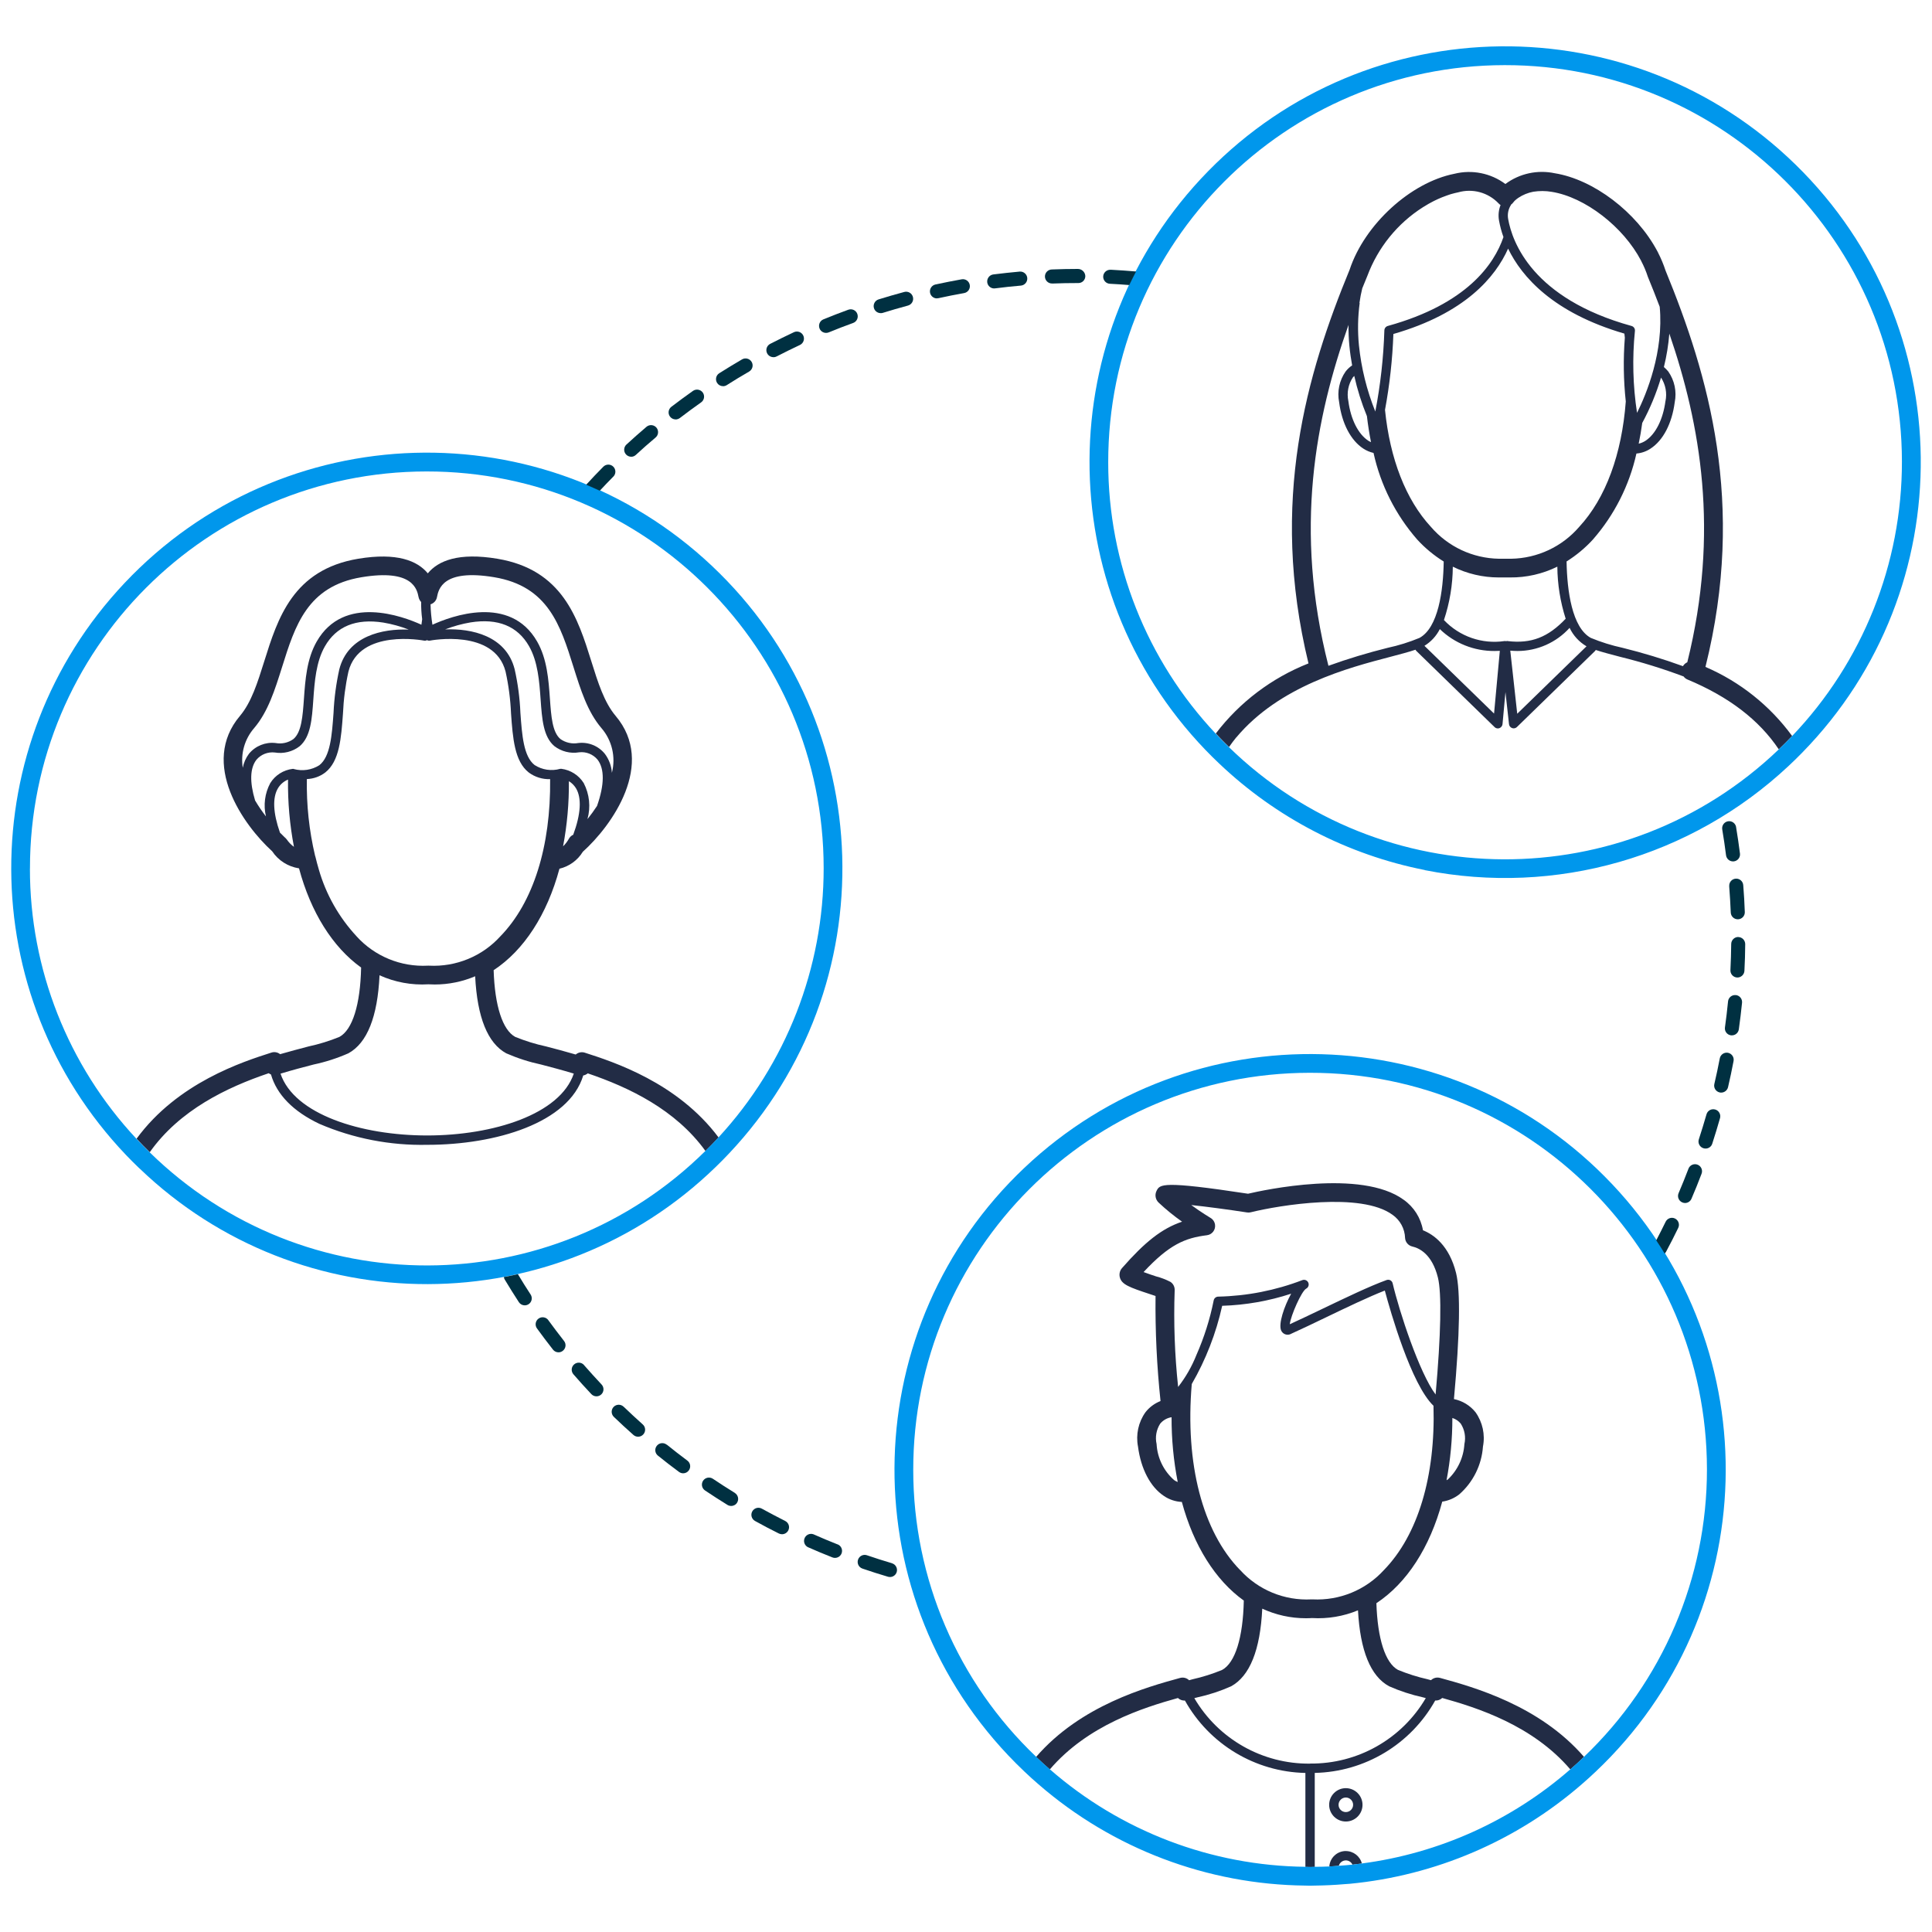 <?xml version="1.0" encoding="UTF-8"?>
<svg xmlns="http://www.w3.org/2000/svg" id="a" width="512" height="512" viewBox="0 0 512 512">
  <path id="b" d="M39.67,305.37c7.96-11.25,20.47-17.21,31.55-20.96.03.03.06.05.09.07.16.1.32.19.5.26,1.52,5.31,5.87,9.8,12.85,13.1,9.01,3.87,18.75,5.76,28.56,5.55,18.16,0,37.56-5.8,41.35-18.39.35-.05.69-.19.98-.39.08-.05.14-.1.21-.16,10.95,3.72,23.25,9.58,31.2,20.58,1.19-1.18,2.35-2.37,3.47-3.59-10.9-14.58-27.91-20.04-35.46-22.47-.75-.24-1.58-.11-2.22.35-.06.04-.12.09-.18.14-2.85-.84-5.49-1.53-7.88-2.15-2.78-.6-5.51-1.45-8.15-2.52-3.36-1.83-5.42-8.24-5.72-17.68,8.05-5.29,14.17-14.74,17.44-26.89,2.58-.61,4.82-2.23,6.19-4.49,7.71-6.92,19.43-23.32,8.7-36.01-3.03-3.59-4.69-8.86-6.43-14.44-3.57-11.41-7.62-24.33-24.93-27.21-10.26-1.71-15.65.52-18.42,3.87-2.76-3.34-8.16-5.57-18.42-3.87-17.32,2.89-21.36,15.81-24.93,27.21-1.75,5.58-3.4,10.86-6.43,14.44-10.66,12.61.84,28.87,8.54,35.88,1.62,2.44,4.21,4.08,7.11,4.52,3.12,11.63,8.9,20.86,16.46,26.29-.21,9.84-2.29,16.5-5.75,18.38-2.64,1.08-5.37,1.92-8.15,2.52-2.3.6-4.85,1.28-7.58,2.06-.03-.03-.05-.04-.08-.07-.64-.47-1.47-.6-2.22-.35-7.62,2.44-24.85,7.97-35.73,22.82,1.14,1.23,2.3,2.42,3.5,3.58h-.04ZM151.9,221.22c-.46.21-.84.56-1.1.99-.42.77-.95,1.47-1.58,2.08,1.08-5.69,1.59-11.48,1.54-17.27.76.46,1.39,1.09,1.86,1.84,1.58,2.6,1.32,6.87-.71,12.36h-.01ZM158.23,213.57c-.84,1.28-1.71,2.47-2.55,3.51.9-3.2.54-6.62-.99-9.56-1.31-2.09-3.49-3.47-5.93-3.78h-.1c-.07,0-.14,0-.21.01-2.3.65-4.77.29-6.78-1.01-2.93-2.3-3.33-7.9-3.76-13.85-.16-3.89-.67-7.76-1.53-11.56-2.27-8.86-11.43-10.82-18.41-10.53,2.18-.85,4.44-1.47,6.74-1.86,7.24-1.14,12.45.98,15.49,6.3,2.35,4.12,2.73,9.39,3.06,14.04.38,5.33.71,9.94,3.64,12.44,1.87,1.44,4.25,2.04,6.57,1.65,1.84-.22,3.66.5,4.86,1.91,1.92,2.45,1.86,6.69-.1,12.27ZM115.8,158.25c.41-2.06,1.5-7.57,15.17-5.28,14.31,2.39,17.56,12.79,21.01,23.8,1.91,6.08,3.7,11.81,7.38,16.15,2.83,3.26,3.87,7.7,2.8,11.88-.12-1.82-.77-3.57-1.87-5.03-1.7-2.1-4.36-3.18-7.04-2.86-1.66.3-3.37-.09-4.74-1.06-2.14-1.83-2.44-5.95-2.78-10.73-.35-4.93-.74-10.5-3.38-15.1-7.17-12.54-22.8-6.73-27.75-4.46-.29-1.79-.46-3.6-.5-5.41.87-.27,1.52-.99,1.7-1.88h0ZM64.35,203.56c-.63-3.81.47-7.71,3.02-10.63,3.68-4.35,5.47-10.09,7.38-16.15,3.45-11.01,6.7-21.41,21.01-23.8,13.68-2.29,14.76,3.21,15.17,5.28.1.48.34.92.68,1.28-.02,1.52.07,3.05.27,4.56-.07.51-.13,1.01-.2,1.46-4.95-2.26-20.58-8.08-27.75,4.46-2.64,4.6-3.03,10.18-3.38,15.1-.34,4.78-.64,8.9-2.78,10.73-1.37.99-3.08,1.37-4.74,1.06-2.68-.31-5.33.76-7.05,2.84-.84,1.12-1.4,2.41-1.66,3.78l.03.03ZM75.98,222.45c-.16-.22-.35-.41-.56-.58-.24-.21-.67-.64-1.23-1.22-1.83-5.23-2.03-9.29-.5-11.8.62-1.01,1.54-1.8,2.64-2.25-.08,5.98.45,11.95,1.57,17.82-.75-.54-1.4-1.22-1.92-1.98h0ZM77.86,203.77c-.1-.02-.21-.02-.31-.01-2.45.3-4.63,1.68-5.93,3.78-1.45,2.7-1.85,5.84-1.14,8.82-1.05-1.35-2.01-2.76-2.88-4.23-1.46-4.87-1.37-8.58.37-10.8,1.2-1.41,3.02-2.12,4.86-1.91,2.32.39,4.71-.21,6.57-1.65,2.94-2.51,3.27-7.11,3.64-12.44.33-4.65.71-9.93,3.06-14.04,3.04-5.31,8.24-7.44,15.49-6.3,2.3.39,4.56,1.01,6.74,1.86-6.98-.27-16.14,1.67-18.41,10.53-.84,3.8-1.36,7.67-1.53,11.56-.43,5.95-.84,11.56-3.76,13.85-2.02,1.28-4.48,1.64-6.78,1.01h0ZM94.48,248.11c-4.67-5.03-8.09-11.08-9.99-17.68,0-.02,0-.04-.01-.05-.17-.54-.31-1.1-.46-1.63-.16-.57-.3-1.15-.44-1.74-.03-.09-.07-.18-.09-.27-1.57-6.64-2.29-13.45-2.17-20.28,1.76-.07,3.47-.67,4.87-1.74,3.79-2.98,4.23-9.12,4.7-15.63.16-3.74.64-7.46,1.45-11.12,2.94-11.46,19.88-8.23,20.05-8.2.26.05.54,0,.77-.13.24.13.51.17.77.13.17-.04,17.1-3.25,20.05,8.2.81,3.66,1.29,7.38,1.45,11.12.47,6.51.91,12.66,4.7,15.63,1.63,1.21,3.63,1.83,5.66,1.76.2,17.77-4.44,32.68-13.18,41.64-4.81,5.31-11.76,8.16-18.91,7.79h-.31c-7.15.38-14.1-2.48-18.91-7.79h0ZM83.06,282.12c3.18-.67,6.28-1.67,9.26-2.98,4.98-2.72,7.75-9.68,8.26-20.68,4.06,1.84,8.51,2.66,12.96,2.39.56.03,1.12.05,1.67.05,3.68,0,7.33-.74,10.71-2.18.55,10.86,3.3,17.73,8.24,20.42,2.98,1.3,6.08,2.3,9.26,2.98,2.6.68,5.53,1.45,8.64,2.39-3.61,10.78-21.32,16.4-38.86,16.4s-35.25-5.62-38.86-16.38c3.13-.95,6.08-1.73,8.69-2.4h.01Z" style="fill:#222c45;"></path>
  <path id="c" d="M381.61,444.66c-.85-.23-1.75,0-2.38.61-.3-.08-.6-.16-.9-.25-2.68-.6-5.31-1.44-7.85-2.48-3.36-1.83-5.42-8.24-5.72-17.68,8.05-5.31,14.17-14.75,17.45-26.91,1.65-.24,3.2-.91,4.51-1.93,3.68-3.23,5.94-7.79,6.28-12.67.62-3.17-.1-6.46-1.97-9.09-1.44-1.8-3.47-3.03-5.72-3.49,1.58-17.32,1.76-28.57.56-33.42-1.83-7.33-5.97-10.2-8.77-11.31-.57-3.28-2.41-6.19-5.13-8.1-11.21-8.2-37.19-2.54-41.23-1.59-22.9-3.49-23.38-2.51-24.26-.72-.51,1.05-.26,2.31.6,3.1,1.94,1.82,4.01,3.5,6.18,5.03-5.4,1.82-9.88,5.41-15.91,12.29-.6.68-.81,1.61-.58,2.48.51,1.88,2.46,2.61,8.02,4.44.46.14.98.33,1.44.48-.1,9.3.34,18.59,1.32,27.84-1.57.62-2.96,1.64-4,2.98-1.87,2.63-2.58,5.92-1.97,9.09.77,5.92,3.27,10.69,6.86,13.08,1.41.96,3.05,1.51,4.76,1.59,3.12,11.56,8.89,20.75,16.42,26.14-.21,9.84-2.29,16.5-5.75,18.38-2.54,1.05-5.17,1.88-7.85,2.48-.3.08-.6.16-.9.25-.63-.61-1.53-.84-2.38-.61-8.86,2.43-26.35,7.26-38.16,20.93,1.19,1.14,2.39,2.23,3.63,3.32,9.99-11.7,24.72-16.36,33.95-18.93.5.47,1.17.71,1.86.68,6.48,11.6,18.63,18.9,31.92,19.18v24.91c.43,0,.82.03,1.24.03s.82-.03,1.24-.03v-24.92c13.29-.28,25.43-7.58,31.92-19.18.69.04,1.36-.21,1.86-.68,9.24,2.57,23.96,7.23,33.95,18.93,1.24-1.06,2.44-2.18,3.63-3.32-11.81-13.65-29.31-18.5-38.16-20.93h0ZM384.9,375.78c.88.28,1.65.8,2.23,1.52,1.02,1.6,1.37,3.54.95,5.4-.22,3.56-1.78,6.91-4.38,9.37-.11.08-.23.15-.35.21,1.03-5.44,1.55-10.97,1.54-16.51v.02ZM311.2,392.28c-2.79-2.43-4.49-5.89-4.69-9.59-.42-1.85-.07-3.8.95-5.4.76-.92,1.84-1.53,3.02-1.71-.02,5.76.52,11.51,1.63,17.17-.32-.12-.63-.29-.91-.48h0ZM312.21,367.5c-.9-8.47-1.21-17-.91-25.52.06-.91-.37-1.78-1.12-2.27-1.22-.63-2.5-1.12-3.83-1.46-.84-.27-2.15-.72-3.29-1.14,6.82-7.32,11-9.04,16.78-9.76,1.36-.16,2.33-1.4,2.16-2.76-.09-.77-.54-1.45-1.21-1.84-.04-.03-2.34-1.39-5.1-3.4,4.17.44,9.78,1.19,14.79,1.96.32.05.65.04.97-.04,7.63-1.88,29.25-5.45,37.59.67,2.01,1.41,3.24,3.68,3.32,6.14.07,1.1.86,2.02,1.93,2.26,1.87.43,5.23,2.04,6.77,8.22,1.03,4.13.81,15.08-.61,31-4.3-5.74-9.62-21.96-11.38-29.46-.08-.35-.3-.64-.61-.81-.18-.1-.38-.15-.59-.14-.15,0-.29.03-.43.08-4.48,1.62-10.88,4.7-17.08,7.67-3.04,1.46-5.95,2.85-8.56,4.04.3-2.4,3.1-8.7,4.32-9.42.62-.3.87-1.05.57-1.66-.28-.57-.94-.84-1.54-.62-7.12,2.73-14.65,4.21-22.28,4.38h-.01c-.62,0-1.14.45-1.23,1.06-.99,4.94-2.52,9.76-4.55,14.37-1.21,3.05-2.84,5.91-4.86,8.5l-.02-.04ZM328.62,416.06c-9.94-10.22-14.59-28.16-12.79-49.28,3.73-6.46,6.45-13.45,8.06-20.73,6.21-.19,12.37-1.27,18.28-3.21-1.86,3.37-3.44,8.05-2.64,9.78.44.95,1.56,1.36,2.5.92.06-.03.13-.06.19-.1,2.73-1.23,5.88-2.74,9.2-4.34,5.57-2.68,11.3-5.42,15.57-7.09,1.44,5.36,6.99,24.9,12.9,30.53.55,18.6-4.09,34.24-13.12,43.52-4.82,5.3-11.76,8.15-18.91,7.79h-.31c-7.15.38-14.1-2.48-18.91-7.79h0ZM347.17,467.38c-12.59.13-24.29-6.49-30.66-17.35.26-.07.54-.14.8-.21,3.07-.67,6.06-1.65,8.94-2.93,4.96-2.71,7.74-9.63,8.26-20.58,3.61,1.67,7.54,2.54,11.52,2.54.55,0,1.11-.01,1.67-.05,4.16.25,8.33-.45,12.18-2.05.58,10.69,3.33,17.45,8.23,20.12,2.87,1.27,5.87,2.25,8.94,2.93.25.07.54.14.8.21-6.37,10.86-18.07,17.48-30.66,17.35v.03Z" style="fill:#222c45;"></path>
  <path id="d" d="M356.66,473.88c-2.44,0-4.42,1.98-4.42,4.42s1.98,4.42,4.42,4.42,4.42-1.98,4.42-4.42c0-2.44-1.98-4.41-4.42-4.42ZM356.66,480.22c-1.07,0-1.93-.87-1.93-1.93s.87-1.93,1.93-1.93,1.93.87,1.93,1.93c0,1.07-.87,1.93-1.93,1.93Z" style="fill:#222c45;"></path>
  <path id="e" d="M356.66,490.54c-2.31,0-4.22,1.8-4.38,4.1.85-.04,1.69-.12,2.52-.18.22-.84.98-1.43,1.86-1.44.76,0,1.45.45,1.76,1.14.84-.09,1.67-.21,2.49-.31-.5-1.94-2.25-3.3-4.26-3.3Z" style="fill:#222c45;"></path>
  <path id="f" d="M327.62,195.44c11.46-13.68,29.73-18.47,40.75-21.35,2.69-.71,4.99-1.31,6.75-1.91.06.13.14.24.24.34l20.72,20.17c.23.23.54.35.86.35.15,0,.29-.03.43-.08.44-.17.76-.57.81-1.05l.78-8.5.94,8.5c.05.47.36.87.81,1.03.14.05.28.08.43.08.32,0,.63-.13.86-.35l20.72-20.17c.07-.07.13-.16.17-.25,1.73.58,3.93,1.15,6.48,1.82,5.7,1.4,11.31,3.14,16.8,5.2.26.35.6.63,1.01.8,10.94,4.56,18.98,10.7,24.21,18.51,1.2-1.15,2.39-2.32,3.54-3.54-5.88-8.04-13.81-14.36-22.97-18.3,10.82-43.41.74-77.45-10.58-105.05-.53-1.62-1.19-3.2-1.97-4.72-.01-.04-.03-.08-.05-.12-.05-.11-.11-.22-.18-.33-5.49-10.31-16.87-18.96-27.16-20.61-4.57-.97-9.33.06-13.08,2.85-3.87-2.88-8.83-3.87-13.51-2.71-11.61,2.29-23.8,13.43-27.76,25.4-11.31,27.48-21.36,61.31-10.91,104.36-9.73,3.84-18.23,10.26-24.57,18.58,1.15,1.22,2.31,2.42,3.51,3.58.6-.86,1.24-1.73,1.91-2.55l.02.02ZM395.94,189.1l-18.45-17.95c1.74-1.07,3.15-2.6,4.08-4.43,3.89,3.76,9.1,5.84,14.51,5.8.46,0,.91-.01,1.39-.04l-1.53,16.62ZM399.59,169.88c-.15-.01-.31,0-.46.04h-.06s-.08-.02-.12-.04c-.04,0-.09,0-.13.01h-.12c-5.94.87-11.92-1.21-16.04-5.57,1.52-4.56,2.32-9.33,2.35-14.14,3.79,1.87,7.95,2.85,12.18,2.85h2.94c4.36.05,8.67-.93,12.58-2.86.04,4.68.78,9.33,2.21,13.8-4.68,4.93-9.14,6.65-15.32,5.93v-.02ZM402.08,189.14l-1.84-16.71c.65.05,1.29.09,1.91.09,5.26,0,10.28-2.23,13.81-6.13.96,2.02,2.5,3.71,4.42,4.85.01,0,.04.03.07.03l-18.36,17.87h0ZM442.39,88.41c8.23,23.99,13.35,52.51,4.76,87.1-.48.21-.89.57-1.15,1.03-5.24-1.9-10.58-3.52-15.99-4.86-2.88-.62-5.7-1.5-8.43-2.63-4.96-2.71-6.3-12.46-6.42-20.26,2.57-1.61,4.91-3.55,6.96-5.79,5.7-6.51,9.67-14.36,11.55-22.81,1.34-.11,2.63-.56,3.75-1.31,3.33-2.17,5.66-6.64,6.4-12.27.57-2.84-.05-5.79-1.71-8.16-.35-.43-.74-.82-1.16-1.18.72-2.91,1.2-5.88,1.44-8.87h0ZM441.36,106.31c-.64,4.83-2.61,8.75-5.29,10.5-.55.36-1.16.62-1.8.77.38-1.78.68-3.61.94-5.49,2.07-3.83,3.74-7.86,4.98-12.03,1.2,1.84,1.63,4.09,1.18,6.24ZM400.42,54.24c.21-.14.4-.32.55-.52.12-.17.25-.33.39-.47.31-.3.65-.58,1.01-.82,1.2-.8,2.55-1.35,3.97-1.62,1.62-.25,3.27-.25,4.89.03,8.81,1.41,18.97,9.25,23.67,18.24,0,.03.02.05.04.07v.03c.7,1.33,1.29,2.72,1.75,4.15.03.07.04.12.07.18,1.05,2.53,2.07,5.13,3.08,7.79,1.1,11.92-3.49,23.06-6.01,28.11-1.1-7.18-1.29-14.47-.56-21.7.07-.61-.31-1.17-.9-1.33-26.28-7.26-31.63-22.26-32.7-28.37-.23-1.3.05-2.64.78-3.74l-.03-.02ZM399.67,65.9c3.59,7.4,11.85,16.98,30.81,22.51.04.35.08.72.12,1.08-.44,5.63-.36,11.29.25,16.91-1.05,13.91-5.29,25.61-12.36,33.24-4.52,5.25-11.07,8.31-17.99,8.43h-3.29c-6.92-.12-13.47-3.18-17.99-8.43-6.69-7.23-10.87-18.08-12.18-31.02,1.23-6.64,1.98-13.36,2.22-20.11,19.02-5.47,27.04-15.1,30.4-22.62h0ZM360.27,80.27c.18-1.31.44-2.6.74-3.85.43-1.06.85-2.1,1.28-3.13.03-.05.04-.12.07-.17,2.8-7.51,7.97-13.91,14.74-18.21.03-.01.04-.03.07-.04.46-.29.91-.56,1.39-.84.39-.21.78-.44,1.19-.64.17-.09.34-.18.52-.26.54-.26,1.06-.51,1.61-.73.12-.05.24-.1.34-.14.43-.18.86-.33,1.29-.48.29-.1.59-.21.88-.3l.43-.12c.54-.14,1.06-.29,1.61-.39,3.83-1.09,7.94.03,10.69,2.91.16.18.34.33.54.46-.51,1.3-.65,2.71-.41,4.09.27,1.49.66,2.96,1.18,4.39-2.46,7.18-9.67,17.76-30.65,23.56-.53.15-.9.63-.91,1.18-.23,7.22-1.03,14.41-2.4,21.5-2.26-5.62-3.72-11.52-4.34-17.55-.37-3.74-.3-7.5.2-11.22h-.02ZM358.89,99.61c.82,3.65,1.94,7.22,3.36,10.67.27,2.37.64,4.66,1.08,6.89-.24-.12-.47-.21-.71-.37-2.68-1.75-4.66-5.68-5.29-10.5-.46-2.19-.03-4.47,1.22-6.32.11-.12.22-.24.34-.35h0ZM357.37,86.03c-.02,1.9.05,3.8.24,5.7.17,1.78.43,3.47.72,5.1-.66.45-1.24.99-1.73,1.62-1.66,2.37-2.28,5.32-1.71,8.16.73,5.62,3.07,10.09,6.4,12.27.83.54,1.74.93,2.71,1.15,1.87,8.51,5.85,16.41,11.59,22.97,2.06,2.25,4.42,4.2,7.01,5.81-.12,7.8-1.45,17.53-6.42,20.24-2.72,1.13-5.54,2.01-8.43,2.63-5.31,1.32-10.55,2.9-15.7,4.76-9.21-36.13-3.44-65.69,5.34-90.39h-.02Z" style="fill:#222c45;"></path>
  <path id="g" d="M36.99,309.66c42.69,41.01,110.19,40.84,152.67-.39,1.23-1.19,2.42-2.39,3.58-3.63,41.73-44.26,39.68-113.96-4.58-155.68-44.26-41.73-113.96-39.68-155.68,4.58-40.16,42.59-39.98,109.15.4,151.53,1.18,1.23,2.38,2.44,3.61,3.61h0ZM7.94,230.18c-.04-58.08,47.01-105.2,105.1-105.24,58.08-.04,105.2,47.01,105.24,105.1.02,26.45-9.93,51.94-27.87,71.38-1.14,1.23-2.29,2.43-3.47,3.59-40.76,40.33-106.34,40.48-147.29.35-1.19-1.16-2.37-2.37-3.5-3.58-18.15-19.42-28.24-45.01-28.22-71.59h.01Z" style="fill:#0097ec;"></path>
  <path id="h" d="M345.95,499.7c.43,0,.82.03,1.24.03s.82-.03,1.24-.03c2.65-.03,5.28-.15,7.89-.38.47-.04.94-.07,1.41-.1,22.72-2.18,44.19-11.39,61.43-26.35,1.28-1.1,2.49-2.21,3.71-3.36,44.2-41.8,46.14-111.51,4.35-155.71-41.8-44.2-111.51-46.14-155.71-4.35-44.2,41.8-46.14,111.51-4.35,155.71,1.41,1.49,2.86,2.94,4.35,4.35,1.22,1.15,2.44,2.27,3.71,3.36,19.65,17.05,44.72,26.56,70.73,26.83ZM242.02,389.59c-.07-58.08,46.97-105.22,105.05-105.29,58.08-.07,105.22,46.97,105.29,105.05.03,28.8-11.75,56.35-32.59,76.23-1.19,1.14-2.39,2.23-3.63,3.32-15.55,13.58-34.77,22.26-55.24,24.94-.84.1-1.66.24-2.49.31-1.2.13-2.4.21-3.61.3-.84.07-1.67.13-2.52.18-1.28.07-2.55.08-3.85.09-.43,0-.82.03-1.24.03s-.82-.03-1.24-.03c-24.93-.27-48.95-9.43-67.73-25.84-1.24-1.06-2.44-2.18-3.63-3.32-20.81-19.8-32.58-47.27-32.57-76v.02Z" style="fill:#0097ec;"></path>
  <path id="i" d="M377.59,230.6c34.69,6.85,70.56-3.42,96.38-27.59,1.25-1.16,2.48-2.37,3.67-3.59,42.52-43.5,41.74-113.23-1.76-155.76-43.5-42.52-113.23-41.74-155.76,1.76-41.58,42.53-41.88,110.38-.7,153.28,1.19,1.24,2.4,2.44,3.64,3.61,15.13,14.4,34.04,24.21,54.53,28.26v.02ZM293.69,122.54c-.06-58.08,46.98-105.22,105.06-105.28,58.08-.06,105.22,46.98,105.28,105.06.03,27.1-10.4,53.16-29.12,72.76-1.15,1.2-2.34,2.39-3.54,3.54-40.81,39.05-105.21,38.78-145.68-.61-1.2-1.16-2.38-2.35-3.51-3.58-18.31-19.45-28.5-45.16-28.49-71.88h.01Z" style="fill:#0097ec;"></path>
  <path id="j" d="M236.37,414.27c-2.21-.65-4.43-1.36-6.59-2.1-.97-.35-2.04.16-2.38,1.13-.35.97.16,2.04,1.13,2.38.02,0,.03.01.05.02,2.22.76,4.49,1.49,6.74,2.15.99.3,2.03-.27,2.32-1.25.29-.98-.27-2.02-1.25-2.31h-.02Z" style="fill:#003041;"></path>
  <path id="k" d="M227.2,83.19c-.35-.97-1.42-1.46-2.39-1.11,0,0,0,0,0,0-2.21.81-4.43,1.66-6.59,2.55-.95.38-1.41,1.46-1.03,2.42.28.71.97,1.17,1.74,1.17.24,0,.48-.05.71-.14,2.13-.88,4.28-1.71,6.45-2.49.97-.35,1.46-1.42,1.11-2.39,0,0,0,0,0,0h0Z" style="fill:#003041;"></path>
  <path id="l" d="M208.06,403.06c-2.05-1.03-4.12-2.13-6.13-3.23-.89-.52-2.03-.22-2.55.67-.52.89-.22,2.03.67,2.55.03.02.06.03.09.05,2.05,1.14,4.15,2.25,6.26,3.29.26.13.55.19.84.2.71,0,1.35-.4,1.67-1.03.46-.92.09-2.03-.83-2.49h0s0,0,0,0Z" style="fill:#003041;"></path>
  <path id="m" d="M162.54,126.31c.73-.73.72-1.91-.01-2.64-.73-.73-1.91-.72-2.64.01h0c-1.53,1.54-3.06,3.15-4.55,4.78,1.22.51,2.4,1.05,3.61,1.59,1.18-1.28,2.38-2.53,3.59-3.75Z" style="fill:#003041;"></path>
  <path id="n" d="M221.96,409.28c-2.15-.85-4.3-1.75-6.39-2.68-.97-.35-2.04.16-2.38,1.13-.31.87.06,1.84.88,2.27,2.13.94,4.32,1.87,6.53,2.73.22.09.45.13.68.13,1.03,0,1.87-.82,1.87-1.85,0-.77-.46-1.46-1.18-1.74h-.01Z" style="fill:#003041;"></path>
  <path id="o" d="M447.44,309.78c-.82,2.14-1.69,4.31-2.6,6.43-.4.95.04,2.04.98,2.44.23.1.48.16.73.16.75,0,1.42-.45,1.71-1.14.93-2.15,1.82-4.36,2.65-6.56.4-.95-.05-2.04-.99-2.44-.95-.4-2.04.05-2.44.99-.02.04-.03.07-.04.11h0Z" style="fill:#003041;"></path>
  <path id="p" d="M133.51,338.41c.04.23.12.46.24.67,1.2,2.01,2.47,4.02,3.75,6,.34.53.93.85,1.56.85.36,0,.71-.11,1.02-.3.86-.56,1.1-1.71.54-2.57,0,0,0,0,0,0-1.16-1.76-2.29-3.58-3.38-5.4-.94.21-1.88.43-2.83.61l-.89.16v-.02Z" style="fill:#003041;"></path>
  <path id="q" d="M263.47,76.43c.08,0,.16,0,.24-.01,2.27-.29,4.6-.55,6.89-.74,1.02-.12,1.75-1.05,1.63-2.07-.12-.98-.98-1.7-1.97-1.64-2.34.21-4.7.47-7.03.76-1.02.14-1.73,1.08-1.6,2.1.12.92.91,1.61,1.83,1.61h.01Z" style="fill:#003041;"></path>
  <path id="r" d="M460.66,248.31h0c-1.02,0-1.85.82-1.87,1.84-.03,2.27-.09,4.61-.21,6.94-.05,1.03.74,1.9,1.76,1.96h.09c.99,0,1.8-.78,1.86-1.76.12-2.38.2-4.76.21-7.08,0-1.03-.82-1.87-1.84-1.88h0Z" style="fill:#003041;"></path>
  <path id="s" d="M459.99,263.71c-1.02-.1-1.94.64-2.04,1.67,0,0,0,0,0,0-.21,2.27-.51,4.59-.82,6.89-.15,1.02.56,1.96,1.58,2.1,0,0,0,0,0,0,.09,0,.17.01.26.01.93,0,1.71-.69,1.84-1.61.33-2.34.61-4.72.85-7.03.1-1.02-.64-1.94-1.67-2.04,0,0,0,0,0,0Z" style="fill:#003041;"></path>
  <path id="t" d="M294.31,71.49c-1.02-.05-1.9.74-1.95,1.76-.05,1.02.74,1.9,1.76,1.95,1.71.08,3.44.21,5.15.34.58-1.22,1.19-2.4,1.8-3.59-2.25-.2-4.52-.35-6.77-.47h0Z" style="fill:#003041;"></path>
  <path id="u" d="M457.94,279c-1.01-.19-1.98.47-2.18,1.48-.43,2.23-.9,4.52-1.44,6.78-.24,1,.38,2,1.38,2.24,0,0,0,0,0,0,.14.04.28.05.43.05.87,0,1.62-.6,1.82-1.44.54-2.31,1.03-4.64,1.46-6.92.2-1.01-.47-1.99-1.48-2.19h0Z" style="fill:#003041;"></path>
  <path id="v" d="M451.42,304.29c.19.06.38.09.58.09.8,0,1.52-.51,1.76-1.28.73-2.25,1.42-4.52,2.06-6.77.28-.99-.29-2.02-1.28-2.3-.99-.28-2.02.29-2.3,1.28h0c-.64,2.21-1.31,4.43-2.03,6.62-.32.97.21,2.03,1.18,2.35,0,0,0,0,0,0h.01Z" style="fill:#003041;"></path>
  <path id="w" d="M460.09,219.18c-.17-1.01-1.13-1.7-2.15-1.53-1.01.17-1.69,1.13-1.53,2.14.38,2.26.72,4.57,1.01,6.86.12.93.91,1.63,1.84,1.63.08,0,.16,0,.24-.01,1.02-.13,1.74-1.06,1.61-2.07h0c-.3-2.34-.64-4.69-1.03-7.02h.01Z" style="fill:#003041;"></path>
  <path id="x" d="M458.26,234.92c.18,2.3.31,4.62.41,6.91.04,1,.86,1.79,1.86,1.79h.07c1.03-.04,1.83-.9,1.79-1.92,0,0,0,0,0-.01-.09-2.34-.21-4.72-.41-7.07-.05-1.03-.92-1.82-1.95-1.77-1.03.05-1.82.92-1.77,1.95,0,.04,0,.07,0,.11h0Z" style="fill:#003041;"></path>
  <path id="y" d="M441.54,331.7c1.12-2.09,2.2-4.21,3.21-6.3.45-.92.06-2.03-.86-2.48s-2.03-.06-2.48.86c-.8,1.63-1.63,3.29-2.49,4.93.77,1.15,1.52,2.31,2.23,3.49.16-.14.29-.31.39-.5h0Z" style="fill:#003041;"></path>
  <path id="z" d="M145.32,349.86c-.6-.83-1.77-1.02-2.6-.42s-1.02,1.77-.42,2.6c1.37,1.89,2.81,3.79,4.25,5.63.35.45.89.71,1.46.71.42,0,.82-.14,1.15-.41.81-.64.95-1.8.31-2.61-1.41-1.8-2.82-3.66-4.17-5.51h0Z" style="fill:#003041;"></path>
  <path id="aa" d="M167.26,121.05c.47,0,.92-.18,1.25-.5,1.69-1.56,3.44-3.1,5.19-4.57.8-.64.93-1.82.29-2.62-.64-.8-1.82-.93-2.62-.29-.02.02-.05.04-.07.06-1.79,1.52-3.57,3.1-5.29,4.68-.75.7-.8,1.88-.1,2.63.35.38.85.6,1.38.6h-.02Z" style="fill:#003041;"></path>
  <path id="ab" d="M204.97,94.67c.3,0,.59-.07.85-.21,2.03-1.05,4.12-2.08,6.21-3.06.92-.46,1.29-1.59.83-2.51-.44-.88-1.5-1.27-2.41-.88-2.14,1.01-4.27,2.05-6.35,3.12-.91.47-1.27,1.6-.8,2.51.32.62.96,1.01,1.66,1.01v.02Z" style="fill:#003041;"></path>
  <path id="ac" d="M191.61,102.35c.35,0,.7-.1.99-.29,1.91-1.23,3.92-2.43,5.92-3.59.89-.52,1.2-1.66.68-2.55-.52-.89-1.66-1.2-2.55-.68h0c-2.04,1.19-4.08,2.43-6.04,3.67-.87.55-1.12,1.7-.57,2.57.34.54.93.86,1.57.86Z" style="fill:#003041;"></path>
  <path id="ad" d="M154.78,361.76c-.67-.78-1.85-.86-2.63-.18-.78.67-.86,1.85-.18,2.63,1.54,1.78,3.13,3.53,4.74,5.24.35.38.84.59,1.36.59,1.03,0,1.86-.83,1.86-1.86,0-.47-.18-.93-.5-1.27-1.57-1.67-3.13-3.4-4.64-5.12h-.01Z" style="fill:#003041;"></path>
  <path id="ae" d="M179.03,111.16c.41,0,.81-.14,1.14-.38,1.8-1.39,3.68-2.76,5.57-4.1.86-.56,1.11-1.72.55-2.58s-1.72-1.11-2.58-.55c-.04.03-.08.05-.12.08-1.91,1.36-3.84,2.76-5.68,4.18-.81.63-.97,1.8-.34,2.61.35.46.9.73,1.47.73Z" style="fill:#003041;"></path>
  <path id="af" d="M233.41,82.99c.19,0,.37-.03.55-.08,2.18-.68,4.42-1.33,6.65-1.93,1-.27,1.59-1.29,1.32-2.29-.27-1-1.29-1.59-2.29-1.32-2.27.61-4.56,1.28-6.8,1.97-.98.3-1.53,1.35-1.23,2.33.24.78.96,1.31,1.78,1.31h.02Z" style="fill:#003041;"></path>
  <path id="ag" d="M194.75,395.64c-1.95-1.2-3.91-2.46-5.83-3.75-.86-.57-2.01-.35-2.59.51-.57.86-.35,2.01.51,2.59,1.95,1.31,3.96,2.6,5.95,3.83.3.18.63.27.98.27.65,0,1.25-.33,1.58-.89.53-.87.25-2.01-.61-2.55h0Z" style="fill:#003041;"></path>
  <path id="ah" d="M176.68,382.86c-.8-.65-1.97-.52-2.61.28-.65.8-.52,1.97.28,2.61,1.83,1.48,3.71,2.94,5.59,4.32.32.24.71.37,1.11.37.59,0,1.14-.28,1.49-.76.61-.82.44-1.99-.38-2.6-1.84-1.37-3.68-2.8-5.47-4.25v.03Z" style="fill:#003041;"></path>
  <path id="ai" d="M278.8,75.14h.08c2.25-.09,4.51-.13,6.83-.13h.09c1.01,0,1.83-.83,1.82-1.85,0,0,0-.01,0-.02-.06-1.06-.94-1.88-2-1.87-2.27,0-4.59.05-6.87.14-1.03.02-1.85.87-1.83,1.89.02,1.03.87,1.85,1.89,1.83h-.01Z" style="fill:#003041;"></path>
  <path id="aj" d="M165.26,372.79c-.74-.71-1.92-.69-2.64.05-.71.74-.69,1.92.05,2.64,1.7,1.63,3.44,3.25,5.19,4.79.77.69,1.95.62,2.63-.15.69-.77.62-1.95-.15-2.63-1.71-1.52-3.4-3.1-5.07-4.7h-.01Z" style="fill:#003041;"></path>
  <path id="ak" d="M248.29,79.06c.14,0,.27-.01.41-.04,2.25-.5,4.53-.94,6.8-1.35,1.01-.18,1.68-1.14,1.5-2.15s-1.14-1.68-2.15-1.5c-2.31.41-4.64.88-6.94,1.37-1.01.22-1.64,1.21-1.43,2.22.19.86.94,1.47,1.82,1.47v-.02Z" style="fill:#003041;"></path>
</svg>
